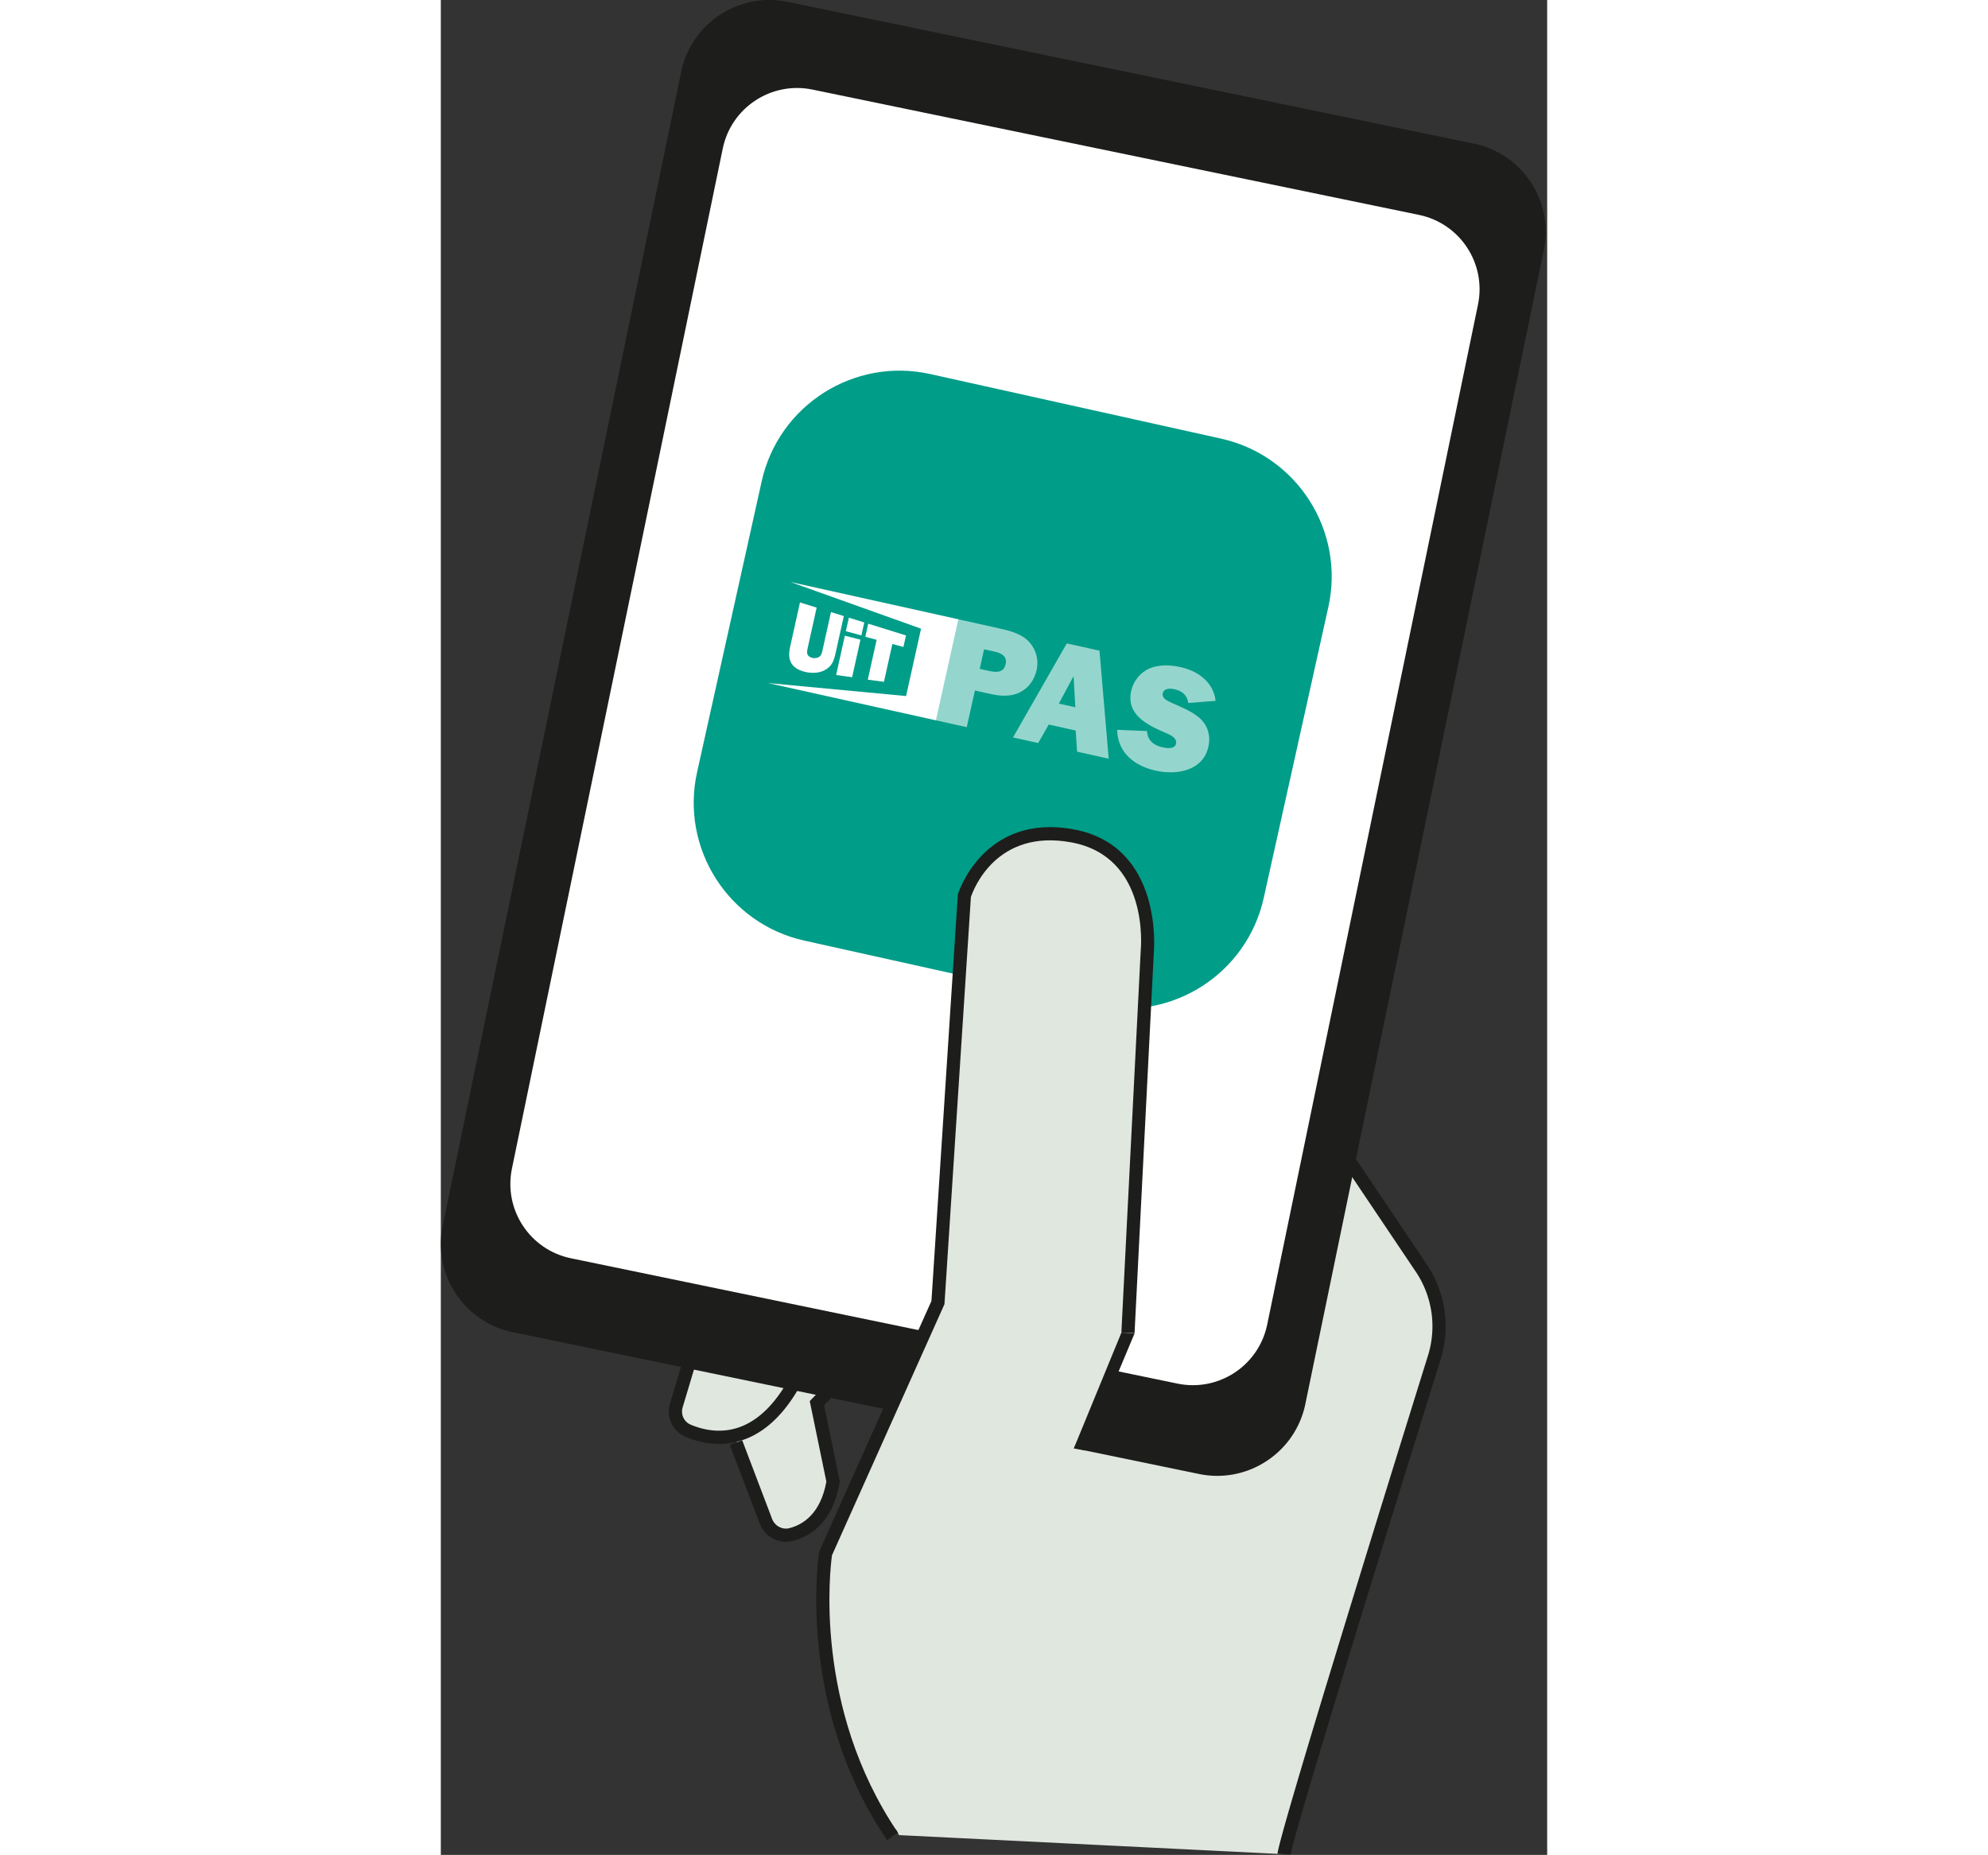 <svg width="359" height="335" viewBox="0 0 594 996" xmlns="http://www.w3.org/2000/svg" xml:space="preserve" style="fill-rule:evenodd;clip-rule:evenodd;stroke-linejoin:round;stroke-miterlimit:2">
  <rect x="0" y="0" width="594" height="996" fill="#333333" stroke="none"/>
  <path d="m0-20.142-33.099-49.252-4.351-6.16-27.178 10.723-4.146 1.636.382.887-.124.052-.258-.939-22.7 9.376a2.647 2.647 0 0 0-1.4 3.391c.766 1.988 2.505 4.639 6.409 5.979l-.253.775-1.01-.429-9.191 24.284c-.366.967.053 2.05.972 2.523 1.063.547 2.597 1.154 4.379 1.322l-.388.182-4.012 13.379c-.386 1.309.248 2.722 1.505 3.254 2.324.983 6.232 1.755 10.033-1.506l.099.36-3.988 2.175 3.886 10.629c.496 1.306 1.89 2.075 3.243 1.726 1.567-.405 3.499-1.468 4.653-4.159.606-1.411.696-2.991.382-4.494l-1.727-8.257.023-.02 10.758-11.114 5.535 2.601 3.885-26.236 14.207 32.965-13.239 9.943-14.555 40.131 4.002 7.371 49.608 2.456c.08-1.959 14.123-47.21 19.347-63.985A13.528 13.528 0 0 0 0-20.142" style="fill:#e0e7df;fill-rule:nonzero" transform="translate(526.333 764.714) scale(4.167)"/>
  <path d="M0-6.3 2.143 4.081C1.39 8.208-.856 9.62-2.62 10.075c-.922.237-1.884-.28-2.235-1.205L-8.703-1.258l-1.59.603 3.848 10.129c.584 1.538 2.084 2.472 3.645 2.349.201-.016.404-.049.605-.101 2.272-.587 5.164-2.366 6.042-7.511l.027-.158-2.027-9.816L11.8-16.045l2.705 1.801.942-1.415-3.883-2.587L0-6.3Z" style="fill:#1d1d1b;fill-rule:nonzero" transform="translate(198.07 778.576) scale(4.167)"/>
  <path d="m0-20.099-33.11-49.268-4.736-6.706-31.946 12.605.312.791-.324-.786-22.715 9.382a3.493 3.493 0 0 0-1.854 4.475c.756 1.963 2.237 4.259 5.125 5.769l-9.172 24.235a2.88 2.88 0 0 0 1.379 3.58c.812.417 1.978.905 3.357 1.197l-3.804 12.688c-.515 1.742.34 3.581 1.988 4.278 1.325.561 3.103 1.05 5.089.893a9.492 9.492 0 0 0 3.465-.958c4.262-2.09 7.558-7.404 9.8-15.793l10.196-12.772-1.328-1.061-10.42 13.051-.046.173C-80.855-6.333-83.866-1.329-87.695.549c-2.756 1.352-5.405.761-7.143.026-.85-.36-1.289-1.319-1.02-2.226l3.881-12.944c.483.03.977.039 1.49-.001a10.217 10.217 0 0 0 3.142-.76c4.334-1.808 7.789-6.6 10.273-14.245l13.206-2.778-.35-1.664-14.177 2.982-.149.474c-2.337 7.422-5.519 12.019-9.458 13.662-3.232 1.349-6.277.412-8.263-.609A1.18 1.18 0 0 1-96.829-19l9.145-24.164c2.106.76 4.792 1.15 8.254.878 3.854-.303 8.654-1.417 14.626-3.718l-.611-1.587c-19.969 7.694-25.721 1.657-27.371-2.626-.351-.909.065-1.921.931-2.299l22.688-9.371 30.703-12.114 3.954 5.599 33.099 49.251A12.63 12.63 0 0 1 .171-8.309c-7.205 23.136-19.304 62.242-19.384 64.204l1.699.079c.137-1.536 7.536-25.973 19.309-63.777A14.319 14.319 0 0 0 0-20.099" style="fill:#1d1d1b;fill-rule:nonzero" transform="translate(529.275 762.56) scale(4.167)"/>
  <path d="M0 126.844c-1.169 5.677 2.496 11.247 8.172 12.42l88.409 18.269c5.679 1.174 11.254-2.492 12.428-8.171L139.734.675l.001-.007a10.448 10.448 0 0 0-1.513-7.899 10.45 10.45 0 0 0-6.659-4.522L43.154-30.021a10.446 10.446 0 0 0-7.906 1.511 10.445 10.445 0 0 0-4.521 6.659L.002 126.837a.019.019 0 0 0-.002.007M140.804.888l-.001.008-30.725 148.687a11.535 11.535 0 0 1-4.991 7.351 11.533 11.533 0 0 1-8.727 1.668L7.952 140.333a11.53 11.53 0 0 1-7.351-4.991 11.53 11.53 0 0 1-1.67-8.718l.001-.008L29.657-22.071c1.296-6.269 7.45-10.315 13.718-9.02l88.409 18.269c3.036.628 5.647 2.4 7.35 4.991a11.532 11.532 0 0 1 1.67 8.719" style="fill:#1d1d1b;fill-rule:nonzero" transform="translate(5.47 130.555) scale(4.167)"/>
  <path d="M0-171.434-30.725-22.747c-1.237 5.984 2.611 11.836 8.595 13.073L66.278 8.595C72.262 9.831 78.115 5.983 79.351 0l30.725-148.688c1.237-5.983-2.612-11.836-8.595-13.072l-88.408-18.269C7.089-181.265 1.236-177.417 0-171.434" style="fill:#1d1d1b;fill-rule:nonzero" transform="translate(131.27 753.36) scale(4.167)"/>
  <path d="M0 112.134c-1.033 5.018 2.206 9.943 7.225 10.98l78.155 16.15c5.02 1.037 9.949-2.203 10.986-7.223L123.528.597l.002-.006c.5-2.43.025-4.91-1.338-6.983a9.237 9.237 0 0 0-5.887-3.997l-78.156-16.15a9.235 9.235 0 0 0-6.989 1.336 9.237 9.237 0 0 0-3.997 5.887L.001 112.128l-.001.006M124.475.786l-.002.007-27.161 131.443a10.194 10.194 0 0 1-4.413 6.498 10.192 10.192 0 0 1-7.714 1.475l-78.156-16.15a10.199 10.199 0 0 1-6.498-4.412 10.195 10.195 0 0 1-1.476-7.708l.001-.007L26.218-19.511c1.145-5.542 6.585-9.119 12.127-7.973l78.155 16.15a10.196 10.196 0 0 1 6.498 4.412 10.195 10.195 0 0 1 1.477 7.708" style="fill:#1d1d1b;fill-rule:nonzero" transform="translate(40.154 160.697) scale(4.167)"/>
  <path d="M0-151.552-27.162-20.109c-1.093 5.29 2.309 10.464 7.598 11.557l78.156 16.15C63.881 8.691 69.055 5.289 70.148 0L97.31-131.444c1.093-5.289-2.309-10.463-7.598-11.556l-78.156-16.15C6.267-160.243 1.093-156.841 0-151.552" style="fill:#fff;fill-rule:nonzero" transform="translate(151.366 711.276) scale(4.167)"/>
  <path d="M502.862 258.628c0-43.23-35.097-78.327-78.327-78.327H259.249c-43.23 0-78.327 35.097-78.327 78.327v165.285c0 43.23 35.097 78.328 78.327 78.328h165.286c43.23 0 78.327-35.098 78.327-78.328V258.628Z" style="fill:#009d88" transform="scale(.968) rotate(12.522 141.47 249.355)"/>
  <path d="M0 9.855c0 3.896-.409 7.034-3.395 9.834-2.668 2.504-5.93 3.379-9.188 3.659-2.849.25-6.561-.181-8.96-1.871-3.305-2.382-3.939-5.909-3.939-10.408v-24.812l9.689.807V9.549c0 1.206-.049 2.837.584 3.92.726 1.117 2.175 1.517 3.396 1.462 1.087-.05 2.444-.466 3.258-1.319 1.224-1.212 1.087-3.023 1.087-4.643v-21.21L0-11.619V9.855Z" style="fill:#fff;fill-rule:nonzero" transform="matrix(.941 .209 -.209 .941 213.94 341.742)"/>
  <path d="m0 31.254-8.962.74V9.55L0 9.832v21.422ZM0 7.398l-8.962-.396V-.74L0 .006v7.392Z" style="fill:#fff;fill-rule:nonzero" transform="matrix(.941 .209 -.209 .941 227.357 334.228)"/>
  <path d="m0 28.969-9.051.757V6.989l-6.517-.283V-.757l21.95 1.832v6.582L0 7.382v21.587Z" style="fill:#fff;fill-rule:nonzero" transform="matrix(.941 .209 -.209 .941 243.97 338.86)"/>
  <path d="M0-57.661h95.764V0H0l76.612-9.611v-38.441L0-57.661Z" style="fill:#fff;fill-rule:nonzero" transform="matrix(.941 .209 -.209 .941 175.693 366.777)"/>
  <path d="M0-57.631h-18.651L-36.545.001h14.367l3.527-11.34h15.375L0 .001h18.063L0-57.631Zm-57.296 0h-23.523V.001h17.895v-20.919h8.99c5.545 0 11.257-.839 15.71-4.453 4.283-3.444 6.383-8.652 6.383-14.115 0-6.215-3.191-11.93-8.569-15.121-4.956-2.857-11.257-3.024-16.886-3.024m41.586 33.688 4.704-16.718L-6.3-23.943h-9.41Zm-47.214-9.325v-11.173h5.125c4.033 0 8.399.419 8.399 5.544 0 5.377-4.87 5.63-8.903 5.629h-4.621ZM46.039-58.471c-5.713 0-11.845 1.091-16.55 4.369-4.621 3.276-7.394 8.82-7.394 14.45 0 13.694 12.853 16.635 23.691 18.734 2.605.504 7.057 1.177 7.057 4.705 0 3.193-4.535 3.529-6.804 3.529-5.125 0-8.99-1.849-10.503-6.974l-16.381 2.941C22.263-4.2 33.016.84 45.113.84c11.932 0 25.709-5.544 25.709-19.406 0-6.301-2.94-11.677-8.569-14.701-5.04-2.605-10.839-3.529-16.299-4.621-2.185-.504-6.385-1.092-6.385-4.118 0-3.024 3.361-3.695 5.713-3.695 4.452 0 7.645 1.511 9.326 5.796l14.618-4.453c-3.529-9.997-13.188-14.113-23.187-14.113" style="fill:#fff;fill-opacity:.58;fill-rule:nonzero" transform="matrix(.941 .209 -.209 .941 341.59 403.607)"/>
  <path d="m0 1.163 2.487-49.098S3.823-60.852-7.151-62.87c-10.973-2.018-13.927 7.718-13.927 7.718l-3.403 52.415-14.477 32.325s-3.121 19.178 8.616 36.463" style="fill:#e0e7df;fill-rule:nonzero" transform="translate(368.92 710.826) scale(4.167)"/>
  <path d="M0-128.102c-11.588-2.133-14.864 8.202-14.895 8.307l-.028.094-3.399 52.361-14.415 32.185-.063.211c-.033.195-3.038 19.713 8.752 37.077l1.406-.955c-10.958-16.139-8.713-34.205-8.495-35.745l14.429-32.218.062-.14 3.406-52.463c.33-.982 3.279-8.818 12.933-7.042 10.06 1.851 8.996 13.517 8.942 14.056L6.148-63.276l1.698.086 2.484-49.053c.014-.137 1.282-13.724-10.33-15.859" style="fill:#1d1d1b;fill-rule:nonzero" transform="translate(339.767 979.143) scale(4.167)"/>
  <path d="M-4.349 8.164h16.138l.566-1.604-16.383.109-.321 1.495Z" style="fill:#1d1d1b;fill-rule:nonzero" transform="scale(4.167 -4.167) rotate(67.656 183.951 -25.146)"/>
</svg>
